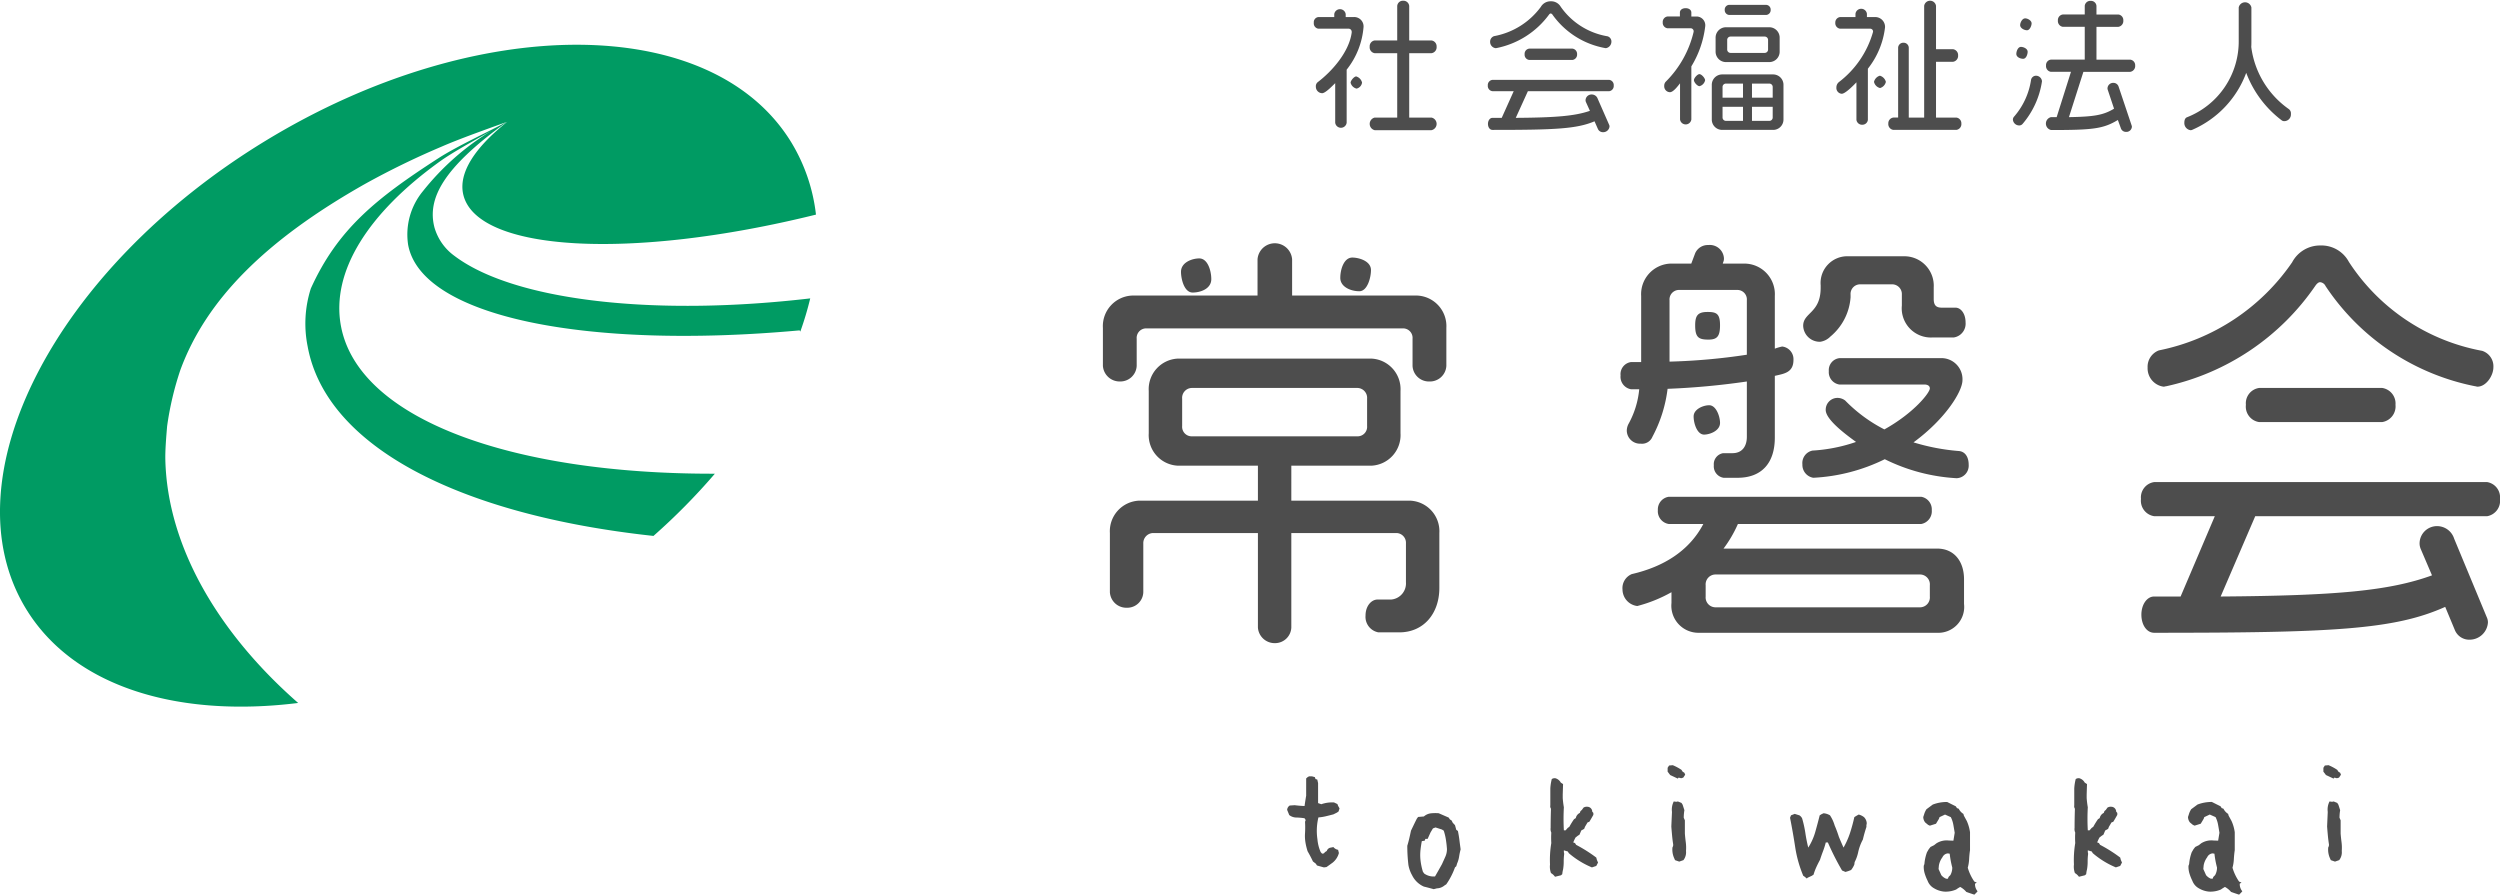 <svg xmlns="http://www.w3.org/2000/svg" viewBox="0 0 247.721 88.65"><defs><style>.a{fill:#4d4d4d;}.b{fill:#009b63;}.c{fill:none;}</style></defs><path class="a" d="M141.622,37.801a1.623,1.623,0,0,1-1.655-1.54V33.565a.943.943,0,0,0-.924-1.027H113.558a.943.943,0,0,0-.925,1.027V36.26a1.623,1.623,0,0,1-1.655,1.54,1.662,1.662,0,0,1-1.693-1.54V32.495a3.031,3.031,0,0,1,2.887-3.209h12.435V25.692a1.718,1.718,0,0,1,3.426,0v3.594h12.396a3.031,3.031,0,0,1,2.888,3.209V36.26A1.634,1.634,0,0,1,141.622,37.801Zm-2.964,24.858h-2.079a1.562,1.562,0,0,1-1.27-1.669c0-.941.577-1.583,1.193-1.583H137.85a1.603,1.603,0,0,0,1.463-1.712V53.845a.968.968,0,0,0-.924-1.027H127.955v9.37a1.615,1.615,0,0,1-1.616,1.54,1.663,1.663,0,0,1-1.694-1.54v-9.37H114.25a.998.998,0,0,0-.962,1.027V58.68A1.588,1.588,0,0,1,111.671,60.22a1.634,1.634,0,0,1-1.694-1.541V52.819a3.031,3.031,0,0,1,2.888-3.209h11.78V46.144h-7.931a3.03,3.03,0,0,1-2.887-3.209V38.742a3.03,3.03,0,0,1,2.887-3.209h19.172a3.031,3.031,0,0,1,2.888,3.209v4.193a3.031,3.031,0,0,1-2.888,3.209h-7.931V49.61h11.78a3.031,3.031,0,0,1,2.888,3.209v5.434C142.623,60.82,141.045,62.659,138.658,62.659ZM118.177,28.987c-.847,0-1.154-1.369-1.154-2.054,0-.941,1.116-1.327,1.809-1.327.848,0,1.193,1.241,1.193,2.054C120.025,28.602,118.985,28.987,118.177,28.987ZM135.463,39.512a.982.982,0,0,0-.924-1.069H118.062a.981.981,0,0,0-.924,1.069v2.696a.943.943,0,0,0,.924,1.027h16.477a.943.943,0,0,0,.924-1.027Zm-.77-10.653c-.847,0-1.886-.428-1.886-1.326,0-.813.346-2.011,1.193-2.011.654,0,1.848.342,1.848,1.241C135.848,27.489,135.501,28.858,134.692,28.858Zm41.171,8.386v6.119c0,2.482-1.27,3.979-3.695,3.979h-1.387a1.151,1.151,0,0,1-.962-1.241,1.109,1.109,0,0,1,.924-1.198h.924c.963,0,1.425-.685,1.425-1.625V37.801a74.052,74.052,0,0,1-7.854.727,13.574,13.574,0,0,1-1.502,4.75,1.109,1.109,0,0,1-1.154.685,1.314,1.314,0,0,1-1.387-1.327,1.51,1.51,0,0,1,.154-.599,8.764,8.764,0,0,0,1.078-3.465h-.809a1.255,1.255,0,0,1-1.039-1.369,1.209,1.209,0,0,1,1.039-1.327h1.001V29.329a3.031,3.031,0,0,1,2.888-3.209h2.078l.386-1.027a1.368,1.368,0,0,1,1.309-.813,1.4,1.4,0,0,1,1.54,1.284.843.843,0,0,1-.077.428l-.038.129h2.271a3.031,3.031,0,0,1,2.887,3.209v5.22a4.726,4.726,0,0,1,.731-.214,1.264,1.264,0,0,1,1.116,1.326C177.711,36.945,176.749,37.03,175.863,37.244Zm16.093,25.457H168.317a2.684,2.684,0,0,1-2.694-2.952V58.68a14.053,14.053,0,0,1-3.388,1.369,1.659,1.659,0,0,1-1.463-1.625,1.501,1.501,0,0,1,.924-1.54c3.157-.727,5.697-2.311,7.084-4.963h-3.427a1.281,1.281,0,0,1-1.078-1.369,1.266,1.266,0,0,1,1.078-1.327H190.377a1.269,1.269,0,0,1,1.04,1.327,1.286,1.286,0,0,1-1.04,1.369H172.206a12.134,12.134,0,0,1-1.425,2.438h21.175c1.655,0,2.656,1.241,2.656,3.038v2.438A2.566,2.566,0,0,1,191.956,62.702ZM173.092,29.757a.943.943,0,0,0-.924-1.027h-5.813a.943.943,0,0,0-.924,1.027v6.076a61.251,61.251,0,0,0,7.661-.685Zm-4.235,13.306c-.692,0-1.039-1.112-1.039-1.797,0-.727.963-1.112,1.54-1.112.692,0,1.078,1.112,1.078,1.754C170.436,42.678,169.435,43.063,168.857,43.063Zm.424-9.413c-.963,0-1.309-.214-1.309-1.412,0-.984.27-1.326,1.231-1.326.886,0,1.232.171,1.232,1.326C170.436,33.351,170.127,33.651,169.28,33.651Zm21.944,24.345a.982.982,0,0,0-.925-1.069H169.935a.981.981,0,0,0-.924,1.069v1.113a.981.981,0,0,0,.924,1.069H190.3a.982.982,0,0,0,.925-1.069Zm2.656-10.61a18.269,18.269,0,0,1-7.122-1.883,18.031,18.031,0,0,1-7.084,1.84,1.293,1.293,0,0,1-1.078-1.326,1.261,1.261,0,0,1,1.001-1.369,16.032,16.032,0,0,0,4.312-.856c-.692-.513-3.003-2.139-3.003-3.166a1.175,1.175,0,0,1,1.117-1.198,1.276,1.276,0,0,1,.809.257A14.847,14.847,0,0,0,186.72,42.55c2.926-1.626,4.505-3.637,4.505-4.064,0-.257-.232-.385-.539-.385H182.254a1.238,1.238,0,0,1-1.039-1.327A1.192,1.192,0,0,1,182.254,35.49h9.971a2.09,2.09,0,0,1,2.233,2.182c0,1.112-1.694,3.851-4.851,6.161a20.908,20.908,0,0,0,4.466.856c.654.043,1.001.599,1.001,1.369A1.243,1.243,0,0,1,193.881,47.385Zm-.27-13.948h-2.079a2.893,2.893,0,0,1-3.08-3.166v-1.07a.967.967,0,0,0-.924-1.027h-3.195a.95.95,0,0,0-.963,1.027v.257a5.568,5.568,0,0,1-2.001,3.893,1.756,1.756,0,0,1-1.001.514,1.641,1.641,0,0,1-1.694-1.583c0-1.326,1.732-1.241,1.732-3.765v-.257a2.648,2.648,0,0,1,2.733-2.867h5.582a2.917,2.917,0,0,1,2.888,3.081v1.155c0,.684.308.856.808.856h1.347c.539,0,1.001.599,1.001,1.455A1.384,1.384,0,0,1,193.611,33.437ZM246.45,51.15H223.467l-3.426,7.958c11.434-.086,16.708-.556,20.942-2.097l-1.116-2.61a1.436,1.436,0,0,1-.115-.556,1.724,1.724,0,0,1,1.732-1.712,1.773,1.773,0,0,1,1.693,1.241l3.234,7.787a1.239,1.239,0,0,1,.115.513,1.825,1.825,0,0,1-1.81,1.712,1.539,1.539,0,0,1-1.463-.941l-.962-2.311c-5.044,2.268-11.165,2.567-28.835,2.567-.732,0-1.27-.77-1.27-1.797,0-.984.539-1.797,1.27-1.797h2.617l3.389-7.958h-6.006a1.547,1.547,0,0,1-1.31-1.711,1.53,1.53,0,0,1,1.31-1.669H246.45a1.532,1.532,0,0,1,1.27,1.669A1.55,1.55,0,0,1,246.45,51.15Zm-.962-12.835c-.077,0-.154-.043-.232-.043a23.193,23.193,0,0,1-14.821-9.926.667.667,0,0,0-.539-.385c-.154,0-.309.128-.462.342a24.184,24.184,0,0,1-14.783,9.969c-.077,0-.154.043-.27.043a1.836,1.836,0,0,1-1.578-1.882A1.73,1.73,0,0,1,213.92,34.72a21.032,21.032,0,0,0,13.204-8.728,3.127,3.127,0,0,1,2.811-1.668,3.082,3.082,0,0,1,2.811,1.625A20.099,20.099,0,0,0,245.95,34.763a1.608,1.608,0,0,1,1.116,1.626C247.066,37.244,246.335,38.314,245.488,38.314Zm-9.433,3.508H223.853a1.547,1.547,0,0,1-1.31-1.711,1.53,1.53,0,0,1,1.31-1.669h12.203a1.558,1.558,0,0,1,1.31,1.669A1.575,1.575,0,0,1,236.056,41.822Z"/><path class="a" d="M133.438,6.905v5.256a.572.572,0,0,1-1.135,0V8.241c-.256.241-.958.994-1.296.994a.64.64,0,0,1-.621-.639.526.526,0,0,1,.202-.469c1.418-1.08,3.093-2.983,3.35-4.901V3.169a.309.309,0,0,0-.324-.327H130.629a.528.528,0,0,1-.446-.583.513.513,0,0,1,.446-.568h1.58V1.394a.574.574,0,0,1,1.134,0V1.692H134.1a.928.928,0,0,1,1.013.966A7.786,7.786,0,0,1,133.438,6.905Zm.985,1.875a.794.794,0,0,1-.594-.582c0-.213.351-.625.554-.625a.838.838,0,0,1,.581.611A.713.713,0,0,1,134.423,8.78Zm7.414,4.12H136.22a.641.641,0,0,1,0-1.25h2.228V5.272H136.22a.586.586,0,0,1-.5-.639.581.581,0,0,1,.5-.625h2.228V.598a.562.562,0,0,1,.595-.525.571.571,0,0,1,.594.525v3.41h2.201a.59.59,0,0,1,.514.625.595.595,0,0,1-.514.639h-2.201V11.65h2.201a.637.637,0,0,1,0,1.25Zm17.621-3.864h-8.062l-1.201,2.643c4.011-.029,5.86-.185,7.346-.696l-.392-.867a.451.451,0,0,1-.04-.185.589.589,0,0,1,.607-.568.619.619,0,0,1,.594.412l1.135,2.586a.388.388,0,0,1,.04.17.625.625,0,0,1-.635.568.542.542,0,0,1-.513-.312l-.338-.767c-1.769.753-3.916.852-10.114.852-.257,0-.445-.255-.445-.596,0-.327.189-.597.445-.597h.918l1.188-2.643h-2.107a.521.521,0,0,1-.459-.568.516.516,0,0,1,.459-.554h11.573a.516.516,0,0,1,.445.554A.522.522,0,0,1,159.458,9.036ZM159.12,4.775c-.027,0-.054-.014-.081-.014A8.172,8.172,0,0,1,153.84,1.464a.234.234,0,0,0-.189-.128c-.055,0-.108.043-.162.114a8.515,8.515,0,0,1-5.186,3.31c-.027,0-.055.014-.095.014a.621.621,0,0,1-.554-.625.576.576,0,0,1,.392-.568,7.413,7.413,0,0,0,4.632-2.898,1.105,1.105,0,0,1,.985-.554,1.091,1.091,0,0,1,.986.54,7.079,7.079,0,0,0,4.632,2.926.537.537,0,0,1,.392.54A.658.658,0,0,1,159.12,4.775ZM155.812,5.94h-4.28a.522.522,0,0,1-.46-.568.517.517,0,0,1,.46-.554h4.28a.526.526,0,0,1,.459.554A.531.531,0,0,1,155.812,5.94Zm11.781.639v5.256a.565.565,0,0,1-1.121,0V8.255c-.202.256-.662.881-.999.881a.583.583,0,0,1-.567-.625.57.57,0,0,1,.162-.426,10.281,10.281,0,0,0,2.741-4.887c0-.029.014-.057.014-.086a.302.302,0,0,0-.31-.312h-2.296a.547.547,0,0,1-.459-.583.547.547,0,0,1,.459-.583h1.242V1.237c0-.213.189-.426.567-.426s.567.213.567.426v.398h.526a.87.87,0,0,1,.851.952A9.844,9.844,0,0,1,167.593,6.579Zm.81,1.96c-.216,0-.553-.384-.553-.597s.351-.597.54-.597c.216,0,.566.398.566.611A.766.766,0,0,1,168.402,8.539Zm7.306,4.332h-5.077a1.026,1.026,0,0,1-1.013-1.051V8.44a1.03,1.03,0,0,1,1.013-1.065h5.077A1.03,1.03,0,0,1,176.722,8.44v3.381A1.027,1.027,0,0,1,175.708,12.872ZM175.33,6.152h-4.321a1.03,1.03,0,0,1-1.013-1.065V3.766A1.03,1.03,0,0,1,171.009,2.7H175.33a1.03,1.03,0,0,1,1.013,1.065V5.087A1.03,1.03,0,0,1,175.33,6.152ZM172.711,8.283h-1.702a.333.333,0,0,0-.324.355V9.675h2.026Zm0,2.301h-2.026v1.037a.333.333,0,0,0,.324.355h1.702Zm2.322-9.106h-3.727a.477.477,0,0,1-.405-.497.467.467,0,0,1,.405-.497h3.727a.467.467,0,0,1,.419.497A.477.477,0,0,1,175.033,1.479Zm.162,2.5a.333.333,0,0,0-.324-.355h-3.403a.332.332,0,0,0-.323.355v.909a.332.332,0,0,0,.323.355h3.403a.333.333,0,0,0,.324-.355Zm.459,4.66a.333.333,0,0,0-.324-.355h-1.729V9.675h2.053Zm0,1.946h-2.053v1.393H175.33a.333.333,0,0,0,.324-.355Zm9.431-3.779v5.072a.544.544,0,0,1-.54.483.561.561,0,0,1-.594-.483V8.155c-.257.27-1.095,1.137-1.459,1.137a.577.577,0,0,1-.526-.639.674.674,0,0,1,.257-.526,9.486,9.486,0,0,0,3.362-4.929c0-.029.014-.043.014-.071a.281.281,0,0,0-.284-.284H182.33a.545.545,0,0,1-.473-.583.54.54,0,0,1,.473-.568h1.526V1.365a.572.572,0,0,1,1.134,0V1.692h.77a.973.973,0,0,1,1.025,1.022A8.107,8.107,0,0,1,185.085,6.806Zm1.202,1.918a.81.81,0,0,1-.595-.611.839.839,0,0,1,.581-.611.854.854,0,0,1,.594.611A.814.814,0,0,1,186.287,8.724Zm7.562,4.148H187.61a.58.58,0,0,1-.5-.625.571.571,0,0,1,.5-.597h.473V4.718a.514.514,0,0,1,.54-.483.507.507,0,0,1,.514.483V11.65h1.525V.584a.593.593,0,0,1,1.175,0V4.874h1.675a.589.589,0,0,1,.513.625.59.59,0,0,1-.513.625H191.837V11.65H193.85a.571.571,0,0,1,.499.597A.58.58,0,0,1,193.85,12.872Zm6.567-.596a.433.433,0,0,1-.338.156.627.627,0,0,1-.621-.554.431.431,0,0,1,.108-.312A7.137,7.137,0,0,0,201.255,7.9a.507.507,0,0,1,.485-.398.602.602,0,0,1,.595.525V8.07A8.383,8.383,0,0,1,200.417,12.275Zm.055-6.45c-.27,0-.676-.156-.676-.483,0-.27.162-.696.459-.696.243,0,.662.17.662.483C200.917,5.385,200.769,5.826,200.472,5.826Zm.378-2.827c-.257,0-.676-.199-.676-.511,0-.242.203-.668.5-.668.243,0,.635.213.635.497C201.309,2.544,201.133,2.999,200.85,2.999Zm10.235,4.12h-4.644l-1.432,4.489c2.498-.043,3.416-.199,4.47-.838l-.635-1.904a.325.325,0,0,1-.014-.114.56.56,0,0,1,.581-.54.535.535,0,0,1,.513.355l1.297,3.864a.423.423,0,0,1,.026.127.547.547,0,0,1-.58.512.526.526,0,0,1-.5-.327l-.311-.853c-1.458.881-2.484.995-6.617.995a.655.655,0,0,1,0-1.279h.554l1.418-4.489h-1.998a.572.572,0,0,1-.473-.625.545.545,0,0,1,.473-.582h3.362V2.658h-2.175a.581.581,0,0,1-.485-.625.56.56,0,0,1,.485-.597h2.175V.584a.551.551,0,0,1,.594-.497.542.542,0,0,1,.567.497v.853H209.91a.561.561,0,0,1,.486.597.582.582,0,0,1-.486.625h-2.174V5.911h3.349a.555.555,0,0,1,.486.582A.581.581,0,0,1,211.085,7.118Zm15.271,4.887a.412.412,0,0,1-.27-.085,10.573,10.573,0,0,1-3.511-4.702,9.893,9.893,0,0,1-5.335,5.64.391.391,0,0,1-.175.043.707.707,0,0,1-.621-.739c0-.256.067-.455.256-.54a8.068,8.068,0,0,0,5.132-7.614V.74a.641.641,0,0,1,1.256,0V4.107c0,.184,0,.369-.014.54a8.908,8.908,0,0,0,3.728,6.166.535.535,0,0,1,.202.483A.662.662,0,0,1,226.357,12.005Z"/><path class="a" d="M131.184,85.95l-.352-.096-.336-.096-.112-.175-.288-.224q-.239-.51-.527-1.006a6.123,6.123,0,0,1-.215-.886,3.99,3.99,0,0,1-.04-.918,9.787,9.787,0,0,0,0-1.118l.064-.176-.112-.175a5.829,5.829,0,0,0-.807-.072,1.154,1.154,0,0,1-.711-.248l-.207-.511a.557.557,0,0,1,.255-.431l.496-.032a9.742,9.742,0,0,0,.974.08q.08-.559.16-1.022V77.133l.143-.128.144-.08h.287l.288.08.064.191.175.048.08.352V79.577l.319.112a3.246,3.246,0,0,1,1.262-.176l.336.16.064.175.144.256-.096.303-.16.112-.352.175c-.245.064-.487.126-.727.183a4.73,4.73,0,0,1-.758.12,5.704,5.704,0,0,0-.096,2.172,4.007,4.007,0,0,0,.32,1.262l.144.16.176-.032.112-.128.175-.112a.477.477,0,0,1,.336-.32l.32-.064a.764.764,0,0,0,.463.272l.08.319a1.818,1.818,0,0,1-.607.942q-.368.272-.623.447Zm10.882,2.157-.175-.048q-.464-.128-.799-.207a2.337,2.337,0,0,1-1.166-1.119,3.201,3.201,0,0,1-.368-1.022,16.421,16.421,0,0,1-.112-1.901q.112-.368.199-.743t.168-.759q.207-.431.399-.83l.176-.352.128-.175.575-.049a1.268,1.268,0,0,1,.695-.311,4.182,4.182,0,0,1,.775-.008l.99.431.112.175.175.112.112.224.223.239.128.463.16.112q.096.463.151.91t.12.91a7.389,7.389,0,0,0-.152.727,2.638,2.638,0,0,1-.199.679l-.081.271-.128.112a7.143,7.143,0,0,1-.863,1.677l-.175.112a1.208,1.208,0,0,1-.751.288Zm.128-1.262q.351-.606.687-1.214.175-.384.336-.743a1.85,1.85,0,0,0,.16-.759q-.032-.463-.104-.926a5.5,5.5,0,0,0-.215-.894l-.176-.112-.639-.207-.256.096-.239.399-.288.639h-.223l-.064.176-.288.048q-.08.416-.128.847a4.925,4.925,0,0,0-.016.895,6.139,6.139,0,0,0,.255,1.293l.128.176A1.591,1.591,0,0,0,142.193,86.844Zm11.889.032a1.318,1.318,0,0,0-.399-.367,1.837,1.837,0,0,1-.096-.847,10.106,10.106,0,0,1,.128-2.125,8.209,8.209,0,0,1,0-1.038.832.832,0,0,1-.065-.463q0-.942.033-1.901a.448.448,0,0,1-.065-.336V78.123a4.926,4.926,0,0,1,.144-.926.508.508,0,0,1,.367-.08.889.889,0,0,1,.528.431l.223.144-.032,1.039v.351q.032.448.112.91a20.43,20.43,0,0,0,0,2.284h.176l.207-.239.16-.112a8.052,8.052,0,0,1,.463-.751l.176-.112a.723.723,0,0,1,.399-.511l.064-.176.144-.128.16-.223a.634.634,0,0,1,.431-.08.488.488,0,0,1,.431.479l.112.128v.191q-.192.352-.399.687l-.176.064-.255.431-.08.207-.288.16-.175.415-.176.112-.223.175L156,83.218l-.112.256.176.064.112.176a14.556,14.556,0,0,1,1.996,1.261l.064.24.112.255-.176.336-.431.144a8.499,8.499,0,0,1-2.284-1.406l-.112-.175-.175-.048-.208-.064v.175l.032.175a6.011,6.011,0,0,0-.048.775,4.53,4.53,0,0,1-.064.775,2.824,2.824,0,0,0-.08.463l-.128.112Zm12.165-9.728-.751-.351-.255-.336v-.384l.144-.224.367-.032a4.855,4.855,0,0,1,.863.463l.112.176.175.112.08.191-.191.288-.207.064-.256-.064Zm.144,8.226-.415-.144-.112-.256a2.111,2.111,0,0,1-.144-1.006.481.481,0,0,0,.064-.352c-.043-.287-.078-.575-.104-.863s-.051-.575-.072-.862l.065-1.438a1.78,1.78,0,0,1,.175-1.038l.256.032.16-.032.352.144.112.175.175.543a4.565,4.565,0,0,0-.064.751l.112.255v1.31q.032.432.088.847a4.348,4.348,0,0,1,.024.879,1.26,1.26,0,0,1-.256.91Zm12.642,1.677-.208-.176-.144-.096a12.044,12.044,0,0,1-.799-2.835q-.223-1.461-.511-2.915l.096-.24.367-.144.463.144a.715.715,0,0,1,.272.304,10.862,10.862,0,0,1,.32,1.446q.111.743.287,1.446a5.946,5.946,0,0,0,.695-1.549q.231-.814.439-1.645l.175-.112.207-.096a1.466,1.466,0,0,1,.639.207,3.777,3.777,0,0,1,.463,1.006q.239.559.415,1.119.223.543.463,1.07a7.952,7.952,0,0,0,.647-1.461q.247-.759.423-1.557l.175-.112.256-.144a1.424,1.424,0,0,1,.527.256.921.921,0,0,1,.272.623l-.032.175v.176q-.208.623-.352,1.246a4.735,4.735,0,0,0-.463,1.246,3.88,3.88,0,0,1-.352.99l-.032.24a2.132,2.132,0,0,1-.32.543l-.287.112-.272.08-.336-.144a26.145,26.145,0,0,1-1.406-2.779h-.207a7.406,7.406,0,0,1-.272.863q-.159.416-.303.863-.208.383-.367.734a5.495,5.495,0,0,0-.272.735l-.175.112-.415.192ZM195.637,88.65q-.4-.128-.799-.271a2.096,2.096,0,0,0-.607-.495l-.239.144-.16.112a2.615,2.615,0,0,1-1.182.208,2.359,2.359,0,0,1-.99-.32,1.416,1.416,0,0,1-.655-.751,4.569,4.569,0,0,1-.287-.719,2.284,2.284,0,0,1-.096-.767l.064-.175a4.398,4.398,0,0,1,.255-1.166l.176-.304.175-.223.352-.175.223-.176a1.882,1.882,0,0,1,1.23-.287l.463.016.128-.783q-.064-.399-.136-.799a2.74,2.74,0,0,0-.248-.75l-.575-.256-.543.256-.064.175-.288.479-.607.191-.175-.08-.288-.239a.89.89,0,0,1-.191-.543l.08-.24a1.87,1.87,0,0,1,.239-.527l.192-.143.431-.32a3.963,3.963,0,0,1,1.422-.256l.287.144.576.287.112.176.175.064a1.263,1.263,0,0,0,.463.511l.048.175.288.527a4.005,4.005,0,0,1,.32,1.119v1.773q-.065.431-.088.887a3.935,3.935,0,0,1-.136.854,4.78,4.78,0,0,0,.655,1.374l.239.096-.175.112a1.094,1.094,0,0,0,.255.751l-.112.128Zm-2.62-1.581.064-.176.175-.175a1.538,1.538,0,0,0,.192-.751,9.663,9.663,0,0,1-.256-1.374l-.175-.032a.652.652,0,0,0-.543.384,1.881,1.881,0,0,0-.352.815l-.032.351.271.607a1.211,1.211,0,0,0,.479.352Zm12.982-.192a1.317,1.317,0,0,0-.399-.367,1.837,1.837,0,0,1-.096-.847,10.1,10.1,0,0,1,.128-2.125,8.172,8.172,0,0,1,0-1.038.832.832,0,0,1-.065-.463q0-.942.033-1.901a.448.448,0,0,1-.065-.336V78.123a4.926,4.926,0,0,1,.144-.926.508.508,0,0,1,.367-.08.889.889,0,0,1,.528.431l.223.144-.032,1.039v.351q.032.448.112.91a20.479,20.479,0,0,0,0,2.284h.176l.207-.239.16-.112a8.072,8.072,0,0,1,.463-.751l.176-.112a.724.724,0,0,1,.4-.511l.064-.176.143-.128.16-.223a.634.634,0,0,1,.431-.08.488.488,0,0,1,.431.479l.112.128v.191q-.193.352-.399.687l-.176.064-.255.431-.08.207-.288.16-.175.415-.176.112-.223.175-.112.223-.112.256.176.064.112.176a14.556,14.556,0,0,1,1.996,1.261l.064.24.112.255-.176.336-.431.144a8.499,8.499,0,0,1-2.284-1.406l-.112-.175-.175-.048-.208-.064v.175l.032.175a6.011,6.011,0,0,0-.048.775,4.53,4.53,0,0,1-.064.775,2.825,2.825,0,0,0-.08.463l-.128.112ZM221.87,88.65q-.4-.128-.799-.271a2.096,2.096,0,0,0-.607-.495l-.239.144-.16.112a2.615,2.615,0,0,1-1.182.208,2.36,2.36,0,0,1-.99-.32,1.417,1.417,0,0,1-.655-.751,4.589,4.589,0,0,1-.287-.719,2.287,2.287,0,0,1-.096-.767l.064-.175a4.402,4.402,0,0,1,.255-1.166l.176-.304.175-.223.352-.175L218.1,83.57a1.882,1.882,0,0,1,1.23-.287l.463.016.128-.783q-.064-.399-.136-.799a2.744,2.744,0,0,0-.248-.75l-.575-.256-.543.256-.064.175-.288.479-.607.191-.175-.08-.288-.239a.89.89,0,0,1-.191-.543l.08-.24a1.87,1.87,0,0,1,.239-.527l.192-.143.431-.32a3.962,3.962,0,0,1,1.421-.256l.287.144.576.287.112.176.175.064a1.263,1.263,0,0,0,.463.511l.048.175.288.527a4.002,4.002,0,0,1,.32,1.119v1.773q-.065.431-.088.887a3.929,3.929,0,0,1-.136.854,4.777,4.777,0,0,0,.655,1.374l.239.096-.175.112a1.094,1.094,0,0,0,.255.751l-.112.128Zm-2.62-1.581.064-.176.175-.175a1.539,1.539,0,0,0,.192-.751,9.663,9.663,0,0,1-.256-1.374L219.25,84.56a.653.653,0,0,0-.543.384,1.882,1.882,0,0,0-.351.815l-.032.351.271.607a1.21,1.21,0,0,0,.479.352Zm11.977-9.92-.751-.351-.255-.336v-.384l.144-.224.367-.032a4.854,4.854,0,0,1,.863.463l.112.176.175.112.08.191-.191.288-.207.064-.256-.064Zm.144,8.226-.415-.144-.112-.256a2.111,2.111,0,0,1-.143-1.006.481.481,0,0,0,.064-.352c-.043-.287-.078-.575-.104-.863s-.051-.575-.072-.862l.064-1.438a1.78,1.78,0,0,1,.175-1.038l.256.032.16-.032.351.144.112.175.175.543a4.576,4.576,0,0,0-.064.751l.112.255v1.31q.032.432.088.847a4.348,4.348,0,0,1,.024.879,1.26,1.26,0,0,1-.256.91Z"/><path class="b" d="M45.927,25.972q-.499-.314-.94-.65a5.263,5.263,0,0,1-1.945-2.812c-.716-2.833.864-5.824,6.945-10.26.072-.047.168-.11.294-.194-3.26,2.585-4.906,5.128-4.362,7.281,1.404,5.555,16.433,6.507,34.934,1.928a17.639,17.639,0,0,0-2.426-7.129C70.598,1.276,47.27,1.19,26.324,13.944S-5.256,47.461,2.574,60.321c4.698,7.716,14.976,10.831,26.97,9.335-7.855-6.876-12.949-15.449-13.16-24.079-.024-.996.094-2.367.176-3.348a30.597,30.597,0,0,1,1.308-5.558c2.557-6.966,8.438-12.873,18.324-18.457a79.344,79.344,0,0,1,7.578-3.689c2.027-.886,5.619-2.138,6.436-2.441-.099.052-.196.108-.294.161.065-.04.132-.08.191-.117-1.27.726-4.711,2.291-6.65,3.542-6.171,3.983-9.986,7.032-12.653,12.918a11.426,11.426,0,0,0-.315,5.74C32.318,44.339,45.697,51.035,64.672,53.095l.078.01a62.42,62.42,0,0,0,6.085-6.166c-20.183.048-35.365-5.421-37.057-14.666-.983-5.367,2.703-11.161,9.799-16.268,1.27-.914,3.487-2.124,5.126-3.054a25.726,25.726,0,0,0-6.8,5.997A6.749,6.749,0,0,0,40.44,24.252c1.311,7.16,17.705,10.408,38.79,8.484,0,0,.027.042.072.119a31.551,31.551,0,0,0,.982-3.288C65.203,31.329,52.111,29.864,45.927,25.972ZM78.874,14.995q-.107-.204-.222-.408Q78.767,14.791,78.874,14.995Z"/><path class="c" d="M80.854,21.264a23.655,23.655,0,0,1-.57,8.303c-15.081,1.762-28.173.296-34.357-3.596q-.499-.314-.94-.65a5.263,5.263,0,0,1-1.945-2.812c-.716-2.833.864-5.824,6.945-10.26.072-.047.168-.11.294-.194-3.26,2.585-4.906,5.128-4.362,7.281C47.325,24.891,62.353,25.844,80.854,21.264ZM40.44,24.252a6.749,6.749,0,0,1,1.463-5.305,25.726,25.726,0,0,1,6.8-5.997c-1.639.93-3.856,2.14-5.126,3.054C36.481,21.112,32.795,26.907,33.778,32.273c1.693,9.245,16.874,14.713,37.057,14.666a45.75,45.75,0,0,0,8.467-14.083c-.045-.077-.072-.119-.072-.119C58.144,34.66,41.751,31.412,40.44,24.252Zm-9.955,10.076A11.426,11.426,0,0,1,30.8,28.588c2.667-5.886,6.483-8.935,12.653-12.918,1.939-1.251,5.38-2.816,6.65-3.542-.059.037-.126.078-.191.117.098-.054.195-.109.294-.161-.817.303-4.409,1.555-6.436,2.441a79.344,79.344,0,0,0-7.578,3.689c-9.886,5.584-15.767,11.49-18.324,18.457a30.597,30.597,0,0,0-1.308,5.558c-.082.981-.201,2.353-.176,3.348.211,8.63,5.305,17.203,13.16,24.079a64.53,64.53,0,0,0,25.133-9.143A70.77,70.77,0,0,0,64.75,53.105l-.078-.01C45.697,51.035,32.318,44.339,30.485,34.328Z"/></svg>